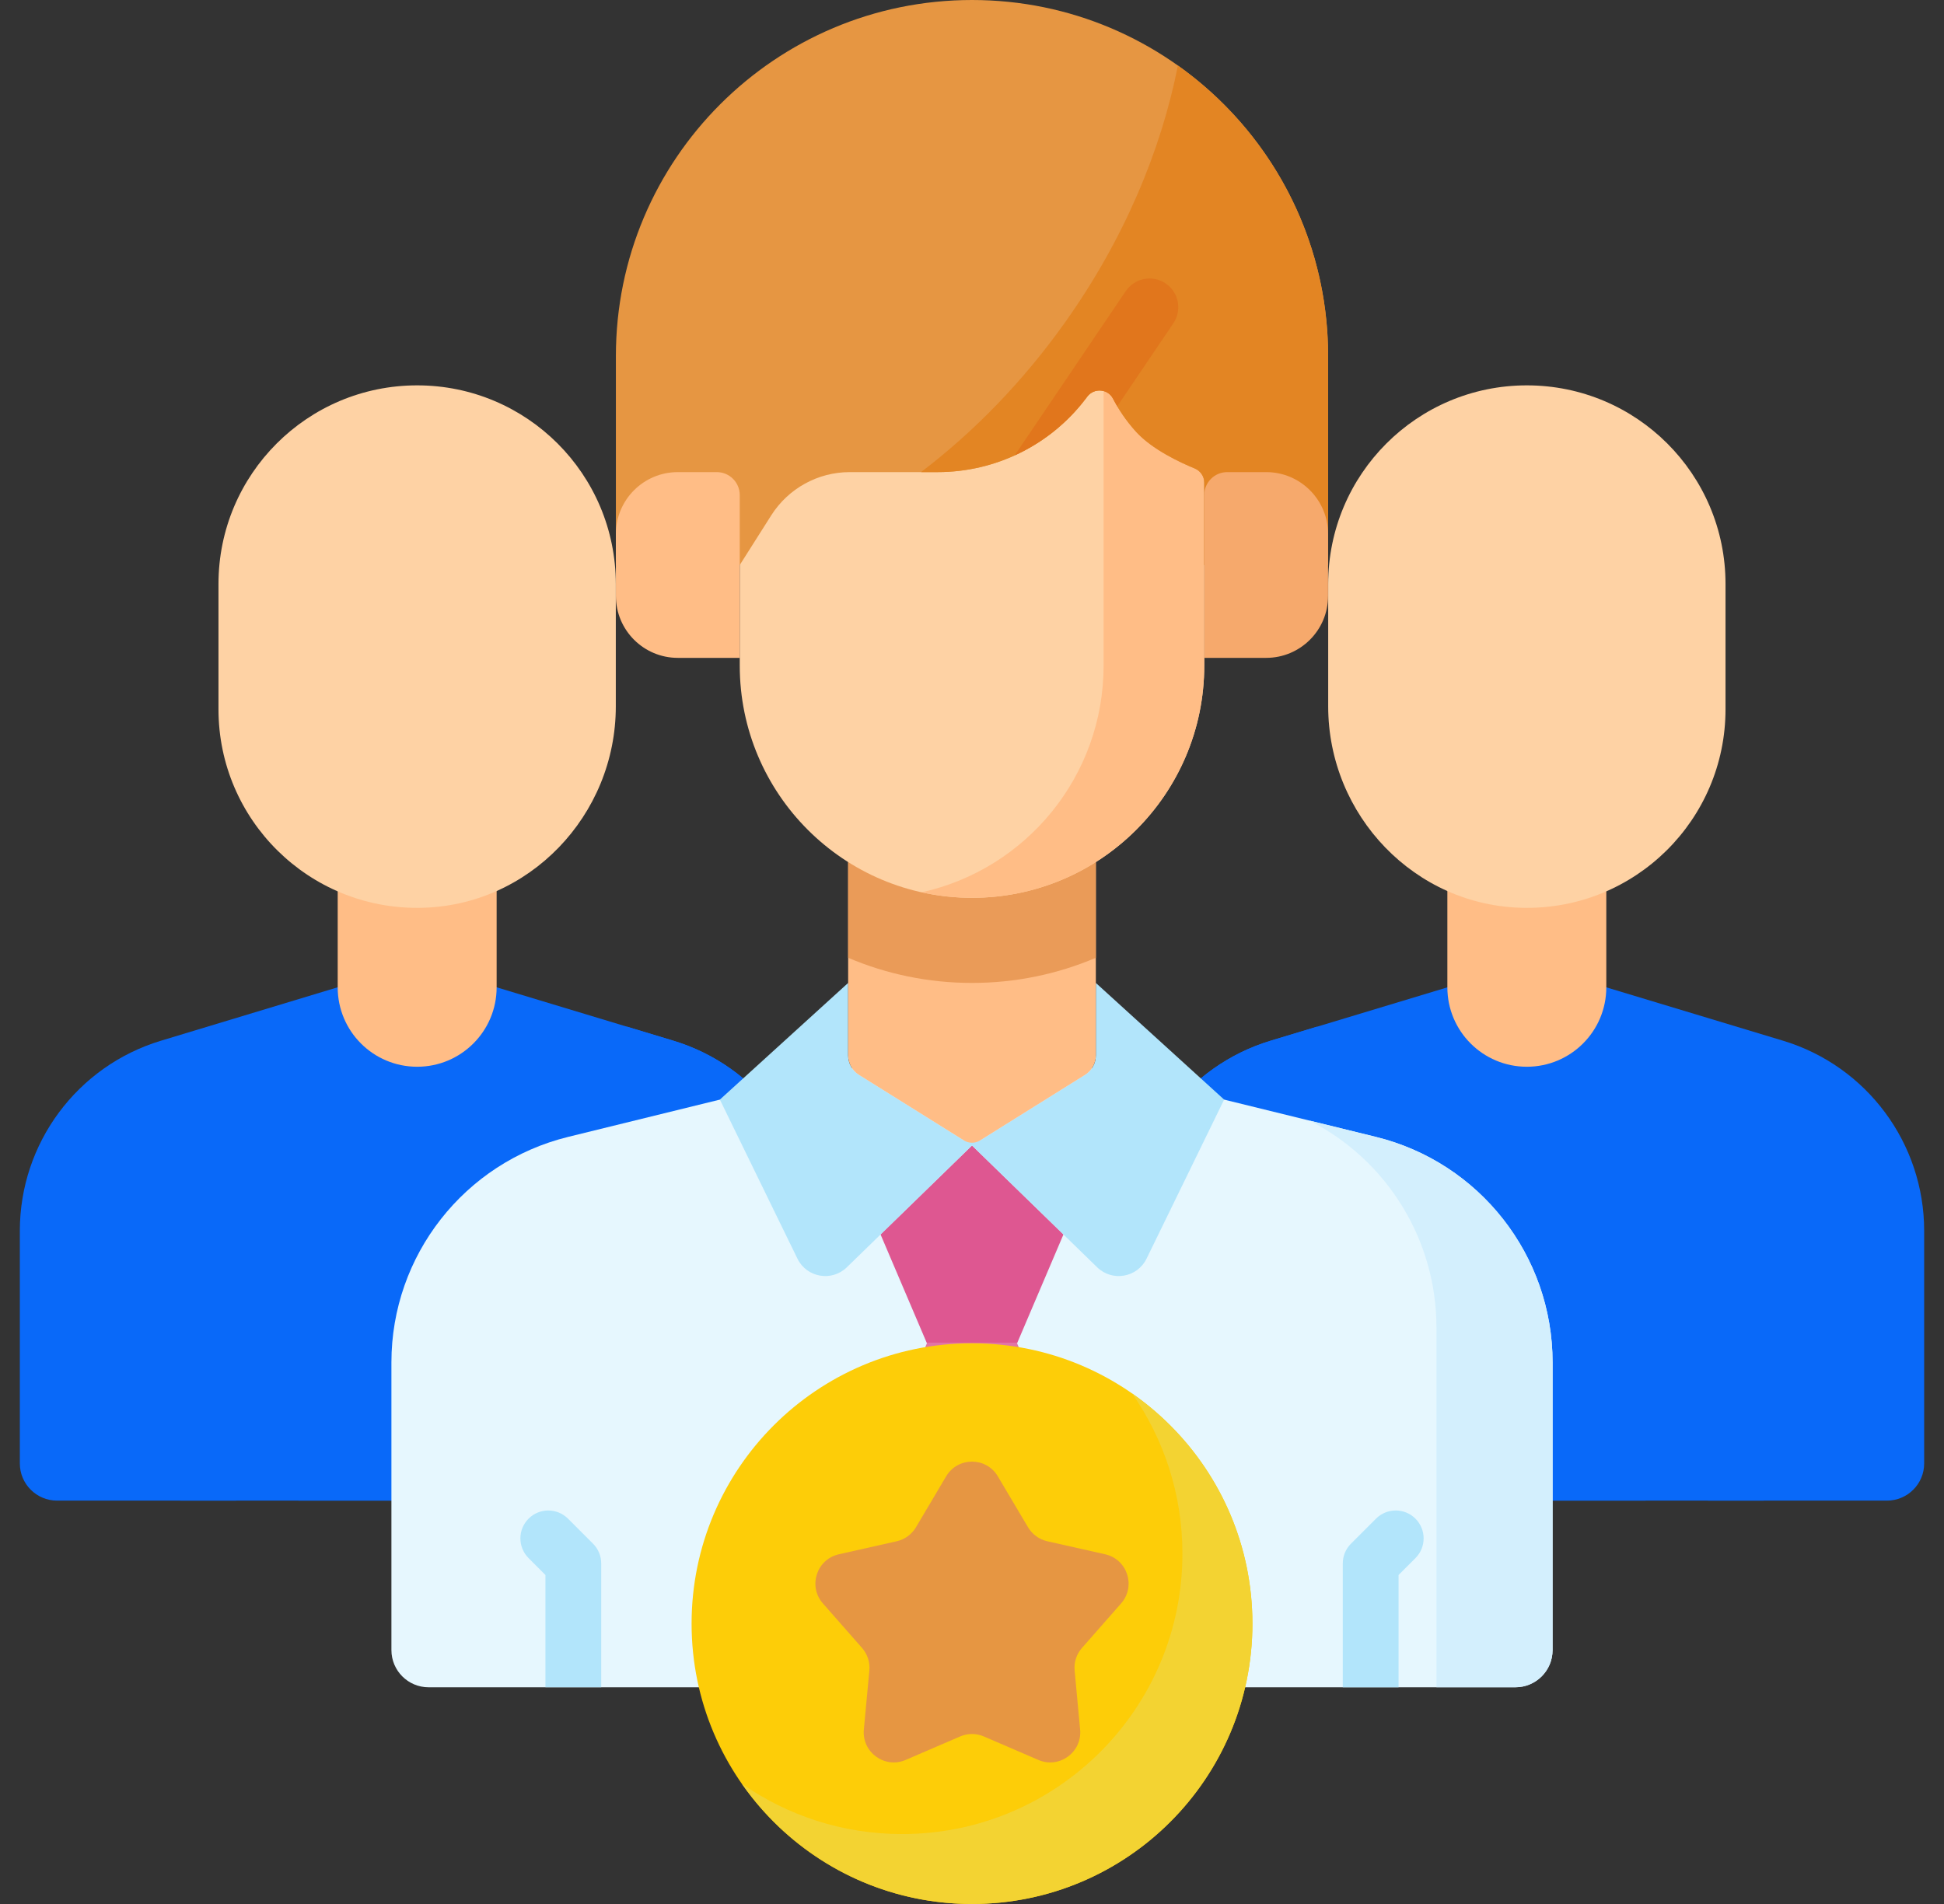 <svg width="49" height="48" viewBox="0 0 49 48" fill="none" xmlns="http://www.w3.org/2000/svg">
<rect x="0" y="0" width="49" height="48" fill="#333333" stroke="none"/>
<g clip-path="url(#clip0_7507_13313)">
<path d="M0.5 36.894C0.5 37.411 0.92 37.831 1.438 37.831H20.53V31.028C20.53 28.821 19.084 26.874 16.97 26.236L12.517 24.89H8.511L4.059 26.236C1.946 26.874 0.5 28.821 0.5 31.028L0.5 36.894Z" fill="#0969F9"/>
<path d="M7.524 34.345C7.524 30.562 10.09 27.29 13.764 26.387L15.808 25.884L16.97 26.235C19.083 26.874 20.529 28.821 20.529 31.028V37.831H7.524V34.345Z" fill="#0969F9"/>
<path d="M10.515 26.893C11.621 26.893 12.518 25.997 12.518 24.891V21.572L8.512 21.579V24.891C8.512 25.997 9.408 26.893 10.515 26.893Z" fill="#FFBD86"/>
<path d="M15.522 14.722V17.807C15.522 20.558 13.333 22.852 10.581 22.887C7.785 22.924 5.507 20.669 5.507 17.881V14.722C5.507 11.956 7.749 9.715 10.515 9.715C13.28 9.715 15.522 11.956 15.522 14.722Z" fill="#FED2A4"/>
<path d="M36.483 24.891L32.03 26.236C29.917 26.874 28.471 28.821 28.471 31.029V37.831H47.562C48.08 37.831 48.5 37.411 48.5 36.894V31.029C48.5 28.821 47.054 26.874 44.941 26.236L40.488 24.891H36.483Z" fill="#0969F9"/>
<path d="M41.476 34.345C41.476 30.562 38.91 27.29 35.236 26.387L33.192 25.884L32.03 26.235C29.917 26.874 28.471 28.821 28.471 31.028V37.831H41.476V34.345Z" fill="#0969F9"/>
<path d="M38.485 26.893C37.379 26.893 36.482 25.997 36.482 24.891V21.572L40.488 21.579V24.891C40.488 25.997 39.592 26.893 38.485 26.893Z" fill="#FFBD86"/>
<path d="M33.478 14.722V17.807C33.478 20.558 35.667 22.852 38.419 22.887C41.215 22.924 43.493 20.669 43.493 17.881V14.722C43.493 11.956 41.251 9.715 38.485 9.715C35.72 9.715 33.478 11.956 33.478 14.722Z" fill="#FED2A4"/>
<path d="M21.378 26.927L14.322 28.661C11.706 29.304 9.866 31.651 9.866 34.345V41.599C9.866 42.117 10.286 42.537 10.803 42.537H38.197C38.715 42.537 39.134 42.117 39.134 41.599V34.345C39.134 31.651 37.294 29.304 34.678 28.661L27.622 26.927H21.378V26.927Z" fill="#E6F7FE"/>
<path d="M25.636 33.865L26.805 31.121L24.5 28.878L22.195 31.121L23.364 33.865H25.636Z" fill="#DE5791"/>
<path d="M25.636 33.865L26.805 36.608H22.195L23.364 33.865H25.636Z" fill="#E175A5"/>
<path d="M34.678 28.661L33.007 28.25C34.937 29.231 36.207 31.229 36.207 33.467V42.536H38.197C38.715 42.536 39.134 42.117 39.134 41.599V34.345C39.134 31.651 37.294 29.304 34.678 28.661Z" fill="#D3EFFD"/>
<path d="M27.622 24.78L30.855 27.721L28.9 31.731C28.667 32.209 28.035 32.319 27.654 31.948L24.5 28.878V28.75H24.705L27.35 27.097C27.519 26.991 27.622 26.806 27.622 26.606V24.78Z" fill="#B2E5FB"/>
<path d="M21.378 24.78L18.145 27.721L20.1 31.731C20.333 32.209 20.965 32.319 21.346 31.948L24.5 28.878V28.75H24.295L21.65 27.097C21.481 26.991 21.378 26.806 21.378 26.606V24.78Z" fill="#B2E5FB"/>
<path d="M27.35 27.097L24.705 28.75C24.579 28.828 24.421 28.828 24.295 28.75L21.65 27.097C21.481 26.991 21.378 26.805 21.378 26.605V21.658H27.622V26.605C27.622 26.805 27.519 26.991 27.35 27.097Z" fill="#FFBD86"/>
<path d="M21.378 24.146C22.338 24.554 23.393 24.78 24.5 24.78C25.607 24.78 26.662 24.554 27.622 24.146V21.659H21.378V24.146Z" fill="#EA9B58"/>
<path d="M18.646 9.184V16.78C18.646 20.013 21.267 22.634 24.5 22.634C27.733 22.634 30.354 20.013 30.354 16.78V9.184H18.646Z" fill="#FED2A4"/>
<path d="M27.817 9.184V16.78C27.817 19.578 25.855 21.915 23.232 22.495C23.64 22.585 24.064 22.634 24.5 22.634C27.733 22.634 30.354 20.013 30.354 16.78V9.184H27.817Z" fill="#FFBD86"/>
<path d="M15.524 8.976V14.244H18.646L19.441 12.99C19.871 12.313 20.617 11.902 21.419 11.902H23.636C25.097 11.902 26.474 11.22 27.36 10.058L27.407 9.997C27.577 9.773 27.926 9.8 28.055 10.051C28.182 10.296 28.369 10.592 28.637 10.887C29.043 11.332 29.745 11.659 30.113 11.81C30.258 11.87 30.354 12.01 30.354 12.167V14.244H33.476V8.976C33.476 4.019 29.457 0 24.5 0C19.543 0 15.524 4.019 15.524 8.976Z" fill="#E69642"/>
<path d="M29.69 1.652C29.259 3.826 28.315 6.058 26.85 8.121C25.786 9.62 24.546 10.889 23.215 11.902H23.636C25.097 11.902 26.474 11.22 27.36 10.058L27.407 9.997C27.577 9.773 27.926 9.8 28.055 10.051C28.182 10.296 28.369 10.593 28.637 10.887C29.043 11.332 29.745 11.659 30.113 11.81C30.258 11.87 30.354 12.01 30.354 12.168V14.244H33.476V8.976C33.476 5.952 31.981 3.278 29.69 1.652Z" fill="#E38523"/>
<path d="M31.915 16.585H30.354V12.482C30.354 12.162 30.613 11.902 30.933 11.902H31.915C32.777 11.902 33.475 12.601 33.475 13.463V15.024C33.476 15.886 32.777 16.585 31.915 16.585Z" fill="#F6A96C"/>
<path d="M17.085 16.585H18.646V12.482C18.646 12.162 18.387 11.902 18.067 11.902H17.085C16.223 11.902 15.524 12.601 15.524 13.463V15.024C15.524 15.886 16.223 16.585 17.085 16.585Z" fill="#FFBD86"/>
<path d="M24.5 48C28.403 48 31.568 44.836 31.568 40.932C31.568 37.029 28.403 33.864 24.5 33.864C20.597 33.864 17.432 37.029 17.432 40.932C17.432 44.836 20.597 48 24.5 48Z" fill="#FDCD08"/>
<path d="M28.537 35.132C29.335 36.277 29.804 37.668 29.804 39.169C29.804 43.072 26.64 46.237 22.737 46.237C21.235 46.237 19.845 45.767 18.7 44.969C19.977 46.8 22.098 48 24.5 48C28.403 48 31.568 44.836 31.568 40.932C31.568 38.53 30.368 36.409 28.537 35.132Z" fill="#F3D332"/>
<path d="M24.2 43.777L22.829 44.368C22.3 44.596 21.721 44.175 21.774 43.602L21.913 42.115C21.933 41.908 21.865 41.701 21.728 41.545L20.742 40.423C20.362 39.991 20.583 39.31 21.144 39.184L22.601 38.856C22.805 38.81 22.98 38.683 23.087 38.504L23.848 37.219C24.142 36.724 24.858 36.724 25.151 37.219L25.913 38.504C26.02 38.683 26.195 38.81 26.399 38.856L27.856 39.184C28.417 39.31 28.638 39.991 28.258 40.423L27.272 41.545C27.134 41.701 27.067 41.908 27.087 42.115L27.225 43.602C27.279 44.175 26.699 44.596 26.171 44.368L24.8 43.777C24.608 43.694 24.392 43.694 24.2 43.777Z" fill="#E69642"/>
<path d="M5.244 34.006C4.856 34.006 4.541 34.321 4.541 34.709V37.831H5.947V34.709C5.947 34.321 5.632 34.006 5.244 34.006Z" fill="#0969F9"/>
<path d="M43.756 34.006C43.368 34.006 43.053 34.321 43.053 34.709V37.831H44.459V34.709C44.459 34.321 44.144 34.006 43.756 34.006Z" fill="#0969F9"/>
<path d="M29.381 7.145C29.049 6.921 28.599 7.008 28.375 7.34L25.6 11.445C25.593 11.456 25.587 11.466 25.581 11.477C26.273 11.161 26.887 10.679 27.36 10.058L27.406 9.997C27.577 9.773 27.926 9.8 28.055 10.05C28.087 10.112 28.122 10.176 28.161 10.243L29.575 8.151C29.799 7.819 29.712 7.369 29.381 7.145Z" fill="#E1761C"/>
<path d="M35.678 38.286C35.403 38.011 34.958 38.011 34.683 38.286L34.052 38.917C33.92 39.049 33.846 39.228 33.846 39.415V42.537H35.252V39.706L35.678 39.28C35.952 39.006 35.952 38.561 35.678 38.286Z" fill="#B2E5FB"/>
<path d="M14.317 38.286C14.042 38.011 13.597 38.011 13.323 38.286C13.048 38.56 13.048 39.006 13.323 39.28L13.748 39.706V42.536H15.154V39.414C15.154 39.228 15.08 39.049 14.948 38.917L14.317 38.286Z" fill="#B2E5FB"/>
</g>
<defs>
<clipPath id="clip0_7507_13313">
<rect width="48" height="48" fill="white" transform="translate(0.5)"/>
</clipPath>
</defs>
</svg>

